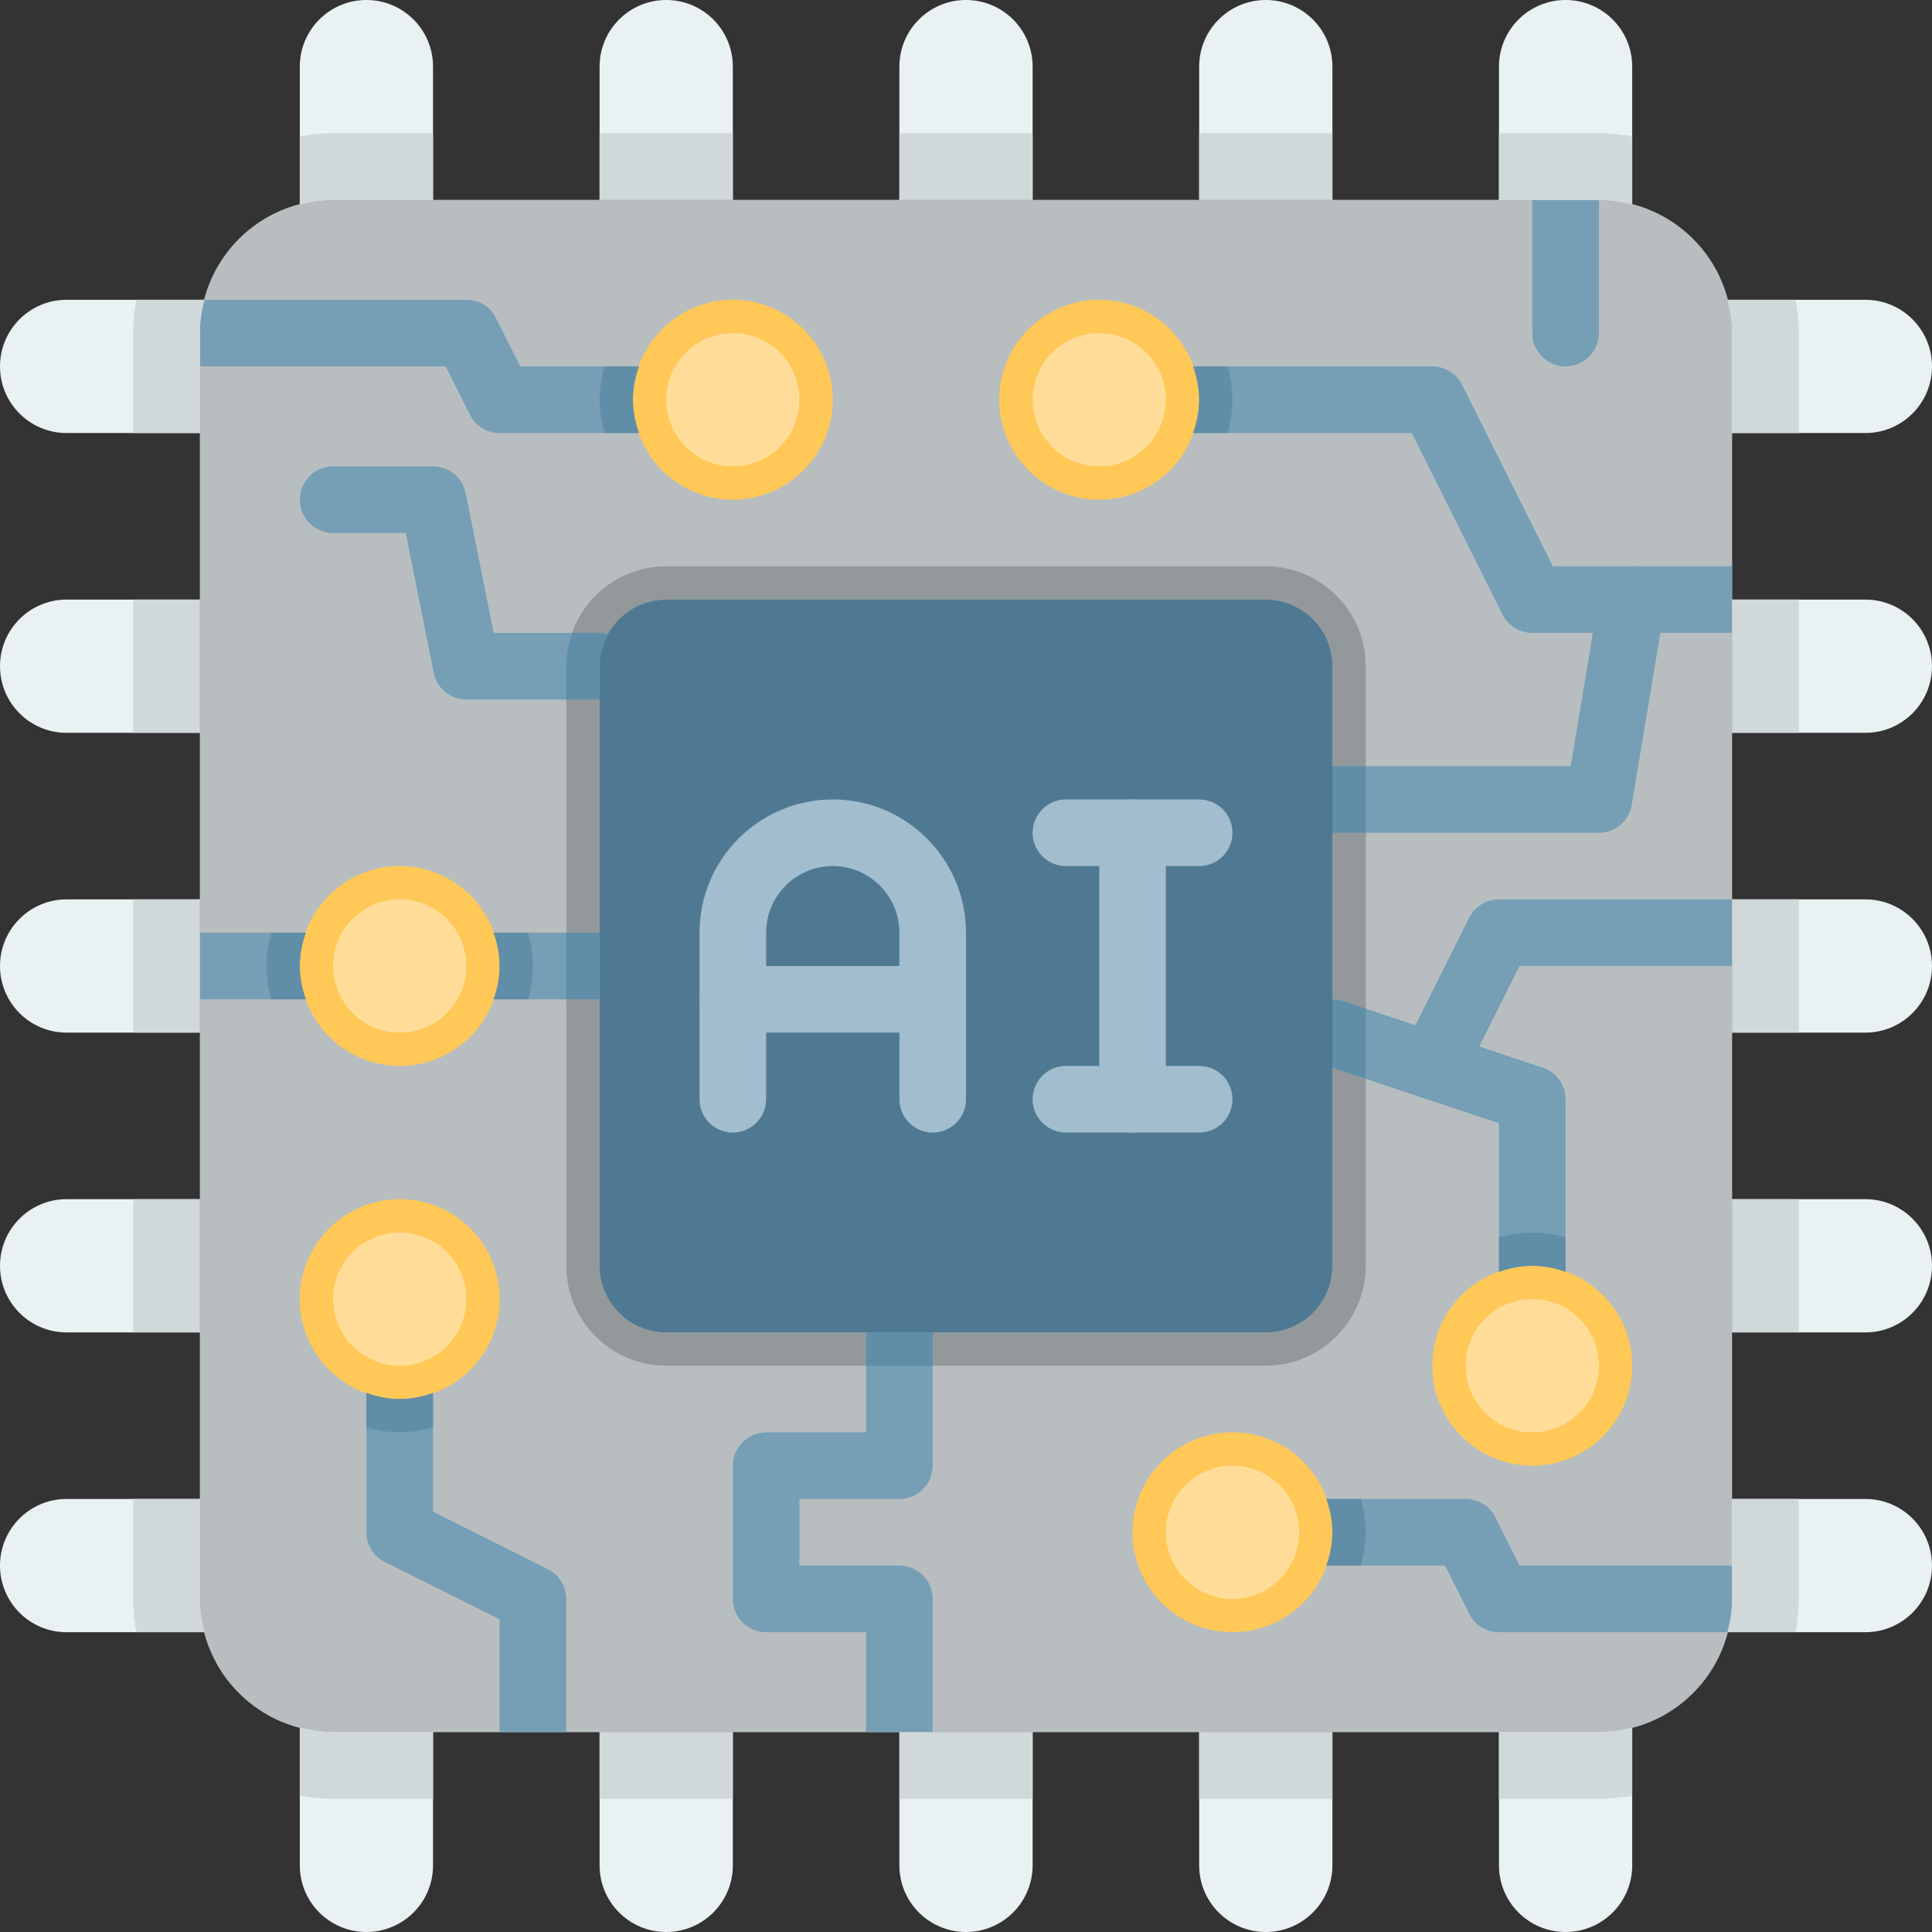 <?xml version="1.0" encoding="UTF-8"?><svg xmlns="http://www.w3.org/2000/svg" xmlns:xlink="http://www.w3.org/1999/xlink" height="58.0" preserveAspectRatio="xMidYMid meet" version="1.0" viewBox="3.0 3.0 58.0 58.0" width="58.0" zoomAndPan="magnify"><rect x="3.0" y="3.0" width="58.0" height="58.0" fill="#333333" stroke="none"/><g><g><g><g fill="#E9F1F2" id="change1_2"><path d="M12,10h4V5c0-1.105-0.895-2-2-2h0c-1.105,0-2,0.895-2,2V10z"/><path d="M48,10h4V5c0-1.105-0.895-2-2-2h0c-1.105,0-2,0.895-2,2V10z"/><path d="M30,9h4V5c0-1.105-0.895-2-2-2h0c-1.105,0-2,0.895-2,2V9z"/><path d="M39,9h4V5c0-1.105-0.895-2-2-2h0c-1.105,0-2,0.895-2,2V9z"/><path d="M21,9h4V5c0-1.105-0.895-2-2-2h0c-1.105,0-2,0.895-2,2V9z"/></g><g fill="#E9F1F2" id="change1_3"><path d="M12,54h4v5c0,1.105-0.895,2-2,2h0c-1.105,0-2-0.895-2-2V54z"/><path d="M48,54h4v5c0,1.105-0.895,2-2,2h0c-1.105,0-2-0.895-2-2V54z"/><path d="M30,55h4v4c0,1.105-0.895,2-2,2h0c-1.105,0-2-0.895-2-2V55z"/><path d="M39,55h4v4c0,1.105-0.895,2-2,2h0c-1.105,0-2-0.895-2-2V55z"/><path d="M21,55h4v4c0,1.105-0.895,2-2,2h0c-1.105,0-2-0.895-2-2V55z"/></g><g fill="#E9F1F2" id="change1_4"><path d="M10,52v-4H5c-1.105,0-2,0.895-2,2v0c0,1.105,0.895,2,2,2H10z"/><path d="M10,16v-4H5c-1.105,0-2,0.895-2,2v0c0,1.105,0.895,2,2,2H10z"/><path d="M9,34v-4H5c-1.105,0-2,0.895-2,2v0c0,1.105,0.895,2,2,2H9z"/><path d="M9,25v-4H5c-1.105,0-2,0.895-2,2v0c0,1.105,0.895,2,2,2H9z"/><path d="M9,43v-4H5c-1.105,0-2,0.895-2,2v0c0,1.105,0.895,2,2,2H9z"/></g><g fill="#E9F1F2" id="change1_1"><path d="M54,52v-4h5c1.105,0,2,0.895,2,2v0c0,1.105-0.895,2-2,2H54z"/><path d="M54,16v-4h5c1.105,0,2,0.895,2,2v0c0,1.105-0.895,2-2,2H54z"/><path d="M55,34v-4h4c1.105,0,2,0.895,2,2v0c0,1.105-0.895,2-2,2H55z"/><path d="M55,25v-4h4c1.105,0,2,0.895,2,2v0c0,1.105-0.895,2-2,2H55z"/><path d="M55,43v-4h4c1.105,0,2,0.895,2,2v0c0,1.105-0.895,2-2,2H55z"/></g><g id="change2_1"><path d="M51,9H13c-2.209,0-4,1.791-4,4v38c0,2.209,1.791,4,4,4h38c2.209,0,4-1.791,4-4V13 C55,10.791,53.209,9,51,9z" fill="#B8BEBF"/></g></g><g><g id="change3_1"><path d="M41,20H23c-1.654,0-3,1.346-3,3v18c0,1.654,1.346,3,3,3h18c1.654,0,3-1.346,3-3V23 C44,21.346,42.654,20,41,20z M43,41c0,1.105-0.895,2-2,2H23c-1.105,0-2-0.895-2-2V23c0-1.105,0.895-2,2-2h18c1.105,0,2,0.895,2,2 V41z" fill="#93999A"/></g><g id="change4_13"><path d="M14.39,33.9C13.58,33.64,13,32.89,13,32c0-0.74,0.41-1.39,1.01-1.74C14.02,31.5,14.15,32.72,14.39,33.9z" fill="#FFC857"/></g><g id="change4_14"><path d="M41.73,50c-0.35,0.6-0.99,1-1.73,1s-1.38-0.4-1.73-1H41.73z" fill="#FFC857"/></g><g id="change5_1"><path d="M49,43c-0.553,0-1-0.448-1-1v-5.279l-5.316-1.772c-0.523-0.175-0.807-0.741-0.632-1.265 c0.174-0.523,0.737-0.809,1.265-0.632l6,2C49.725,35.188,50,35.569,50,36v6C50,42.552,49.553,43,49,43z" fill="#769FB6"/></g><g id="change5_2"><path d="M18,55v-3.382l-3.447-1.724C14.214,49.725,14,49.379,14,49v-5c0-0.552,0.448-1,1-1s1,0.448,1,1v4.382 l3.447,1.724C19.786,50.275,20,50.621,20,51v4H18z" fill="#769FB6"/></g><g id="change5_3"><path d="M29,55v-3h-3c-0.552,0-1-0.448-1-1v-4c0-0.552,0.448-1,1-1h3v-3c0-0.552,0.448-1,1-1s1,0.448,1,1v4 c0,0.552-0.448,1-1,1h-3v2h3c0.552,0,1,0.448,1,1v4H29z" fill="#769FB6"/></g><g id="change5_4"><path d="M21,33h-4c-0.552,0-1-0.448-1-1s0.448-1,1-1h4c0.552,0,1,0.448,1,1S21.552,33,21,33z" fill="#769FB6"/></g><g id="change5_5"><path d="M9,31h4c0.552,0,1,0.448,1,1s-0.448,1-1,1H9V31z" fill="#769FB6"/></g><g id="change5_6"><path d="M21,24h-4c-0.477,0-0.887-0.336-0.98-0.804L15.18,19H13c-0.552,0-1-0.448-1-1s0.448-1,1-1h3 c0.477,0,0.887,0.336,0.98,0.804L17.82,22H21c0.552,0,1,0.448,1,1S21.552,24,21,24z" fill="#769FB6"/></g><g id="change5_7"><path d="M55,22h-6c-0.379,0-0.725-0.214-0.895-0.553L45.382,16H38c-0.553,0-1-0.448-1-1s0.447-1,1-1h8 c0.379,0,0.725,0.214,0.895,0.553L49.618,20H55V22z" fill="#769FB6"/></g><g id="change5_8"><path d="M51,28h-8c-0.553,0-1-0.448-1-1s0.447-1,1-1h7.153l0.86-5.165c0.09-0.544,0.606-0.911,1.15-0.822 c0.545,0.091,0.913,0.606,0.822,1.151l-1,6C51.906,27.646,51.489,28,51,28z" fill="#769FB6"/></g><g id="change5_9"><path d="M55,32h-6.382l-1.724,3.447C46.719,35.798,46.366,36,45.999,36c-0.15,0-0.303-0.034-0.446-0.105 c-0.494-0.247-0.694-0.848-0.447-1.342l2-4C47.275,30.214,47.621,30,48,30h7V32z" fill="#769FB6"/></g><g id="change5_10"><path d="M55,50v1c0,0.35-0.04,0.68-0.13,1H48c-0.38,0-0.72-0.21-0.89-0.55L46.38,50H42c-0.55,0-1-0.45-1-1 s0.45-1,1-1h5c0.38,0,0.72,0.21,0.89,0.55L48.62,50H55z" fill="#769FB6"/></g><g id="change5_11"><path d="M24,15c0,0.55-0.45,1-1,1h-5c-0.38,0-0.73-0.21-0.89-0.55L16.38,14H9v-1c0-0.35,0.04-0.68,0.13-1H17 c0.38,0,0.73,0.21,0.89,0.55L18.62,14H23C23.55,14,24,14.45,24,15z" fill="#769FB6"/></g><g id="change5_12"><path d="M51,9v4c0,0.55-0.45,1-1,1s-1-0.45-1-1V9H51z" fill="#769FB6"/></g><g><g id="change4_1"><circle cx="49" cy="44" fill="#FFC857" r="1"/></g><g id="change4_2"><path d="M49,41c-1.654,0-3,1.346-3,3s1.346,3,3,3s3-1.346,3-3S50.654,41,49,41z M49,45c-0.552,0-1-0.449-1-1 s0.448-1,1-1s1,0.449,1,1S49.552,45,49,45z" fill="#FFC857"/></g><g id="change4_3"><circle cx="15" cy="42" fill="#FFC857" r="1"/></g><g id="change4_4"><path d="M15,39c-1.654,0-3,1.346-3,3s1.346,3,3,3s3-1.346,3-3S16.654,39,15,39z M15,43c-0.551,0-1-0.449-1-1 s0.449-1,1-1s1,0.449,1,1S15.551,43,15,43z" fill="#FFC857"/></g><g id="change4_5"><circle cx="36" cy="15" fill="#FFC857" r="1"/></g><g id="change4_6"><path d="M36,18c1.654,0,3-1.346,3-3s-1.346-3-3-3s-3,1.346-3,3S34.346,18,36,18z M36,14c0.552,0,1,0.449,1,1 s-0.448,1-1,1s-1-0.449-1-1S35.448,14,36,14z" fill="#FFC857"/></g><g id="change4_7"><circle cx="15" cy="32" fill="#FFC857" r="1"/></g><g id="change4_8"><path d="M15,29c-1.654,0-3,1.346-3,3s1.346,3,3,3s3-1.346,3-3S16.654,29,15,29z M15,33c-0.551,0-1-0.449-1-1 s0.449-1,1-1s1,0.449,1,1S15.551,33,15,33z" fill="#FFC857"/></g><g id="change4_9"><circle cx="40" cy="49" fill="#FFC857" r="1"/></g><g id="change4_10"><path d="M40,46c-1.654,0-3,1.346-3,3s1.346,3,3,3s3-1.346,3-3S41.654,46,40,46z M40,50c-0.552,0-1-0.449-1-1 s0.448-1,1-1s1,0.449,1,1S40.552,50,40,50z" fill="#FFC857"/></g><g id="change6_1"><path d="M41,21H23c-1.105,0-2,0.895-2,2v18c0,1.105,0.895,2,2,2h18c1.105,0,2-0.895,2-2V23 C43,21.895,42.105,21,41,21z" fill="#4F7992"/></g><g id="change4_11"><circle cx="25" cy="15" fill="#FFC857" r="1"/></g><g id="change4_12"><path d="M25,18c1.654,0,3-1.346,3-3s-1.346-3-3-3s-3,1.346-3,3S23.346,18,25,18z M25,14c0.551,0,1,0.449,1,1 s-0.449,1-1,1s-1-0.449-1-1S24.449,14,25,14z" fill="#FFC857"/></g></g><g id="change7_1"><path d="M31,37c-0.552,0-1-0.448-1-1v-5c0-1.103-0.897-2-2-2s-2,0.897-2,2v5c0,0.552-0.448,1-1,1s-1-0.448-1-1v-5 c0-2.206,1.794-4,4-4s4,1.794,4,4v5C32,36.552,31.552,37,31,37z" fill="#A2BDCD"/></g><g id="change7_2"><path d="M31,34h-6c-0.552,0-1-0.448-1-1s0.448-1,1-1h6c0.552,0,1,0.448,1,1S31.552,34,31,34z" fill="#A2BDCD"/></g><g id="change7_3"><path d="M39,29h-4c-0.553,0-1-0.448-1-1s0.447-1,1-1h4c0.553,0,1,0.448,1,1S39.553,29,39,29z" fill="#A2BDCD"/></g><g id="change7_4"><path d="M39,37h-4c-0.553,0-1-0.448-1-1s0.447-1,1-1h4c0.553,0,1,0.448,1,1S39.553,37,39,37z" fill="#A2BDCD"/></g><g id="change7_5"><path d="M37,37c-0.553,0-1-0.448-1-1v-8c0-0.552,0.447-1,1-1s1,0.448,1,1v8C38,36.552,37.553,37,37,37z" fill="#A2BDCD"/></g><g id="change8_1"><circle cx="36" cy="15" fill="#FD9" r="2"/></g><g id="change8_2"><circle cx="15" cy="32" fill="#FD9" r="2"/></g><g id="change8_3"><circle cx="15" cy="42" fill="#FD9" r="2"/></g><g id="change8_4"><circle cx="40" cy="49" fill="#FD9" r="2"/></g><g id="change8_5"><circle cx="49" cy="44" fill="#FD9" r="2"/></g><g id="change8_6"><circle cx="25" cy="15" fill="#FD9" r="2"/></g></g></g><g><path d="M34 34H39V39H34z" fill="none"/><path d="M34 25H39V30H34z" fill="none"/><path d="M16 16H21V21H16z" fill="none"/><path d="M25 25H30V30H25z" fill="none"/><path d="M16 25H21V30H16z" fill="none"/><path d="M43 16H48V21H43z" fill="none"/><path d="M25 34H30V39H25z" fill="none"/><path d="M34 16H39V21H34z" fill="none"/><path d="M25 16H30V21H25z" fill="none"/><path d="M16 34H21V39H16z" fill="none"/><path d="M43 43H48V48H43z" fill="none"/><path d="M43 25H48V30H43z" fill="none"/><path d="M43 34H48V39H43z" fill="none"/><path d="M34 43H39V48H34z" fill="none"/><path d="M16 43H21V48H16z" fill="none"/><path d="M25 43H30V48H25z" fill="none"/><g fill="#D0D8DA" id="change9_1"><path d="M7 30H9V34H7z"/><path d="M7 39H9V43H7z"/><path d="M16,57v-2h-3c-0.347,0-0.679-0.058-1-0.141v2.051c0.326,0.055,0.659,0.09,1,0.09H16z"/><path d="M7 21H9V25H7z"/><path d="M9,51v-3H7v3c0,0.341,0.035,0.674,0.09,1h2.051C9.058,51.679,9,51.347,9,51z"/><path d="M55,48v3c0,0.347-0.058,0.679-0.141,1H55h1.91c0.055-0.326,0.09-0.659,0.09-1v-3H55z"/><path d="M21 55H25V57H21z"/><path d="M9,16v-3c0-0.347,0.058-0.679,0.141-1H7.09C7.035,12.326,7,12.659,7,13v3H9z"/><path d="M12,7.09v2.051C12.321,9.058,12.653,9,13,9h3V7h-3C12.659,7,12.326,7.035,12,7.09z"/><path d="M21 7H25V9H21z"/><path d="M43 57L43 56.5 43 55 39 55 39 56.5 39 57z"/><path d="M30 7H34V9H30z"/><path d="M30 55H34V57H30z"/><path d="M48,7v2h3c0.347,0,0.679,0.058,1,0.141V7.09C51.674,7.035,51.341,7,51,7H48z"/><path d="M52,56.91V56v-1.141C51.679,54.942,51.347,55,51,55h-3v1v1h3C51.341,57,51.674,56.965,52,56.91z"/><path d="M39 7H43V9H39z"/><path d="M55,13v3h1.533H57v-3c0-0.341-0.035-0.674-0.09-1h-0.377h-1.674C54.942,12.321,55,12.653,55,13z"/><path d="M55 21H57V25H55z"/><path d="M55 30H57V34H55z"/><path d="M55 39H57V43H55z"/></g></g><g id="change10_1"><path d="M16,45.858v-1.042C15.686,44.928,15.352,45,15,45s-0.686-0.072-1-0.184v1.042 C14.322,45.942,14.653,46,15,46S15.678,45.942,16,45.858z" fill="#608EA9"/></g><g id="change10_2"><path d="M43,49c0,0.352-0.072,0.686-0.184,1h1.042C43.942,49.678,44,49.347,44,49s-0.058-0.678-0.142-1h-1.042 C42.928,48.314,43,48.648,43,49z" fill="#608EA9"/></g><g id="change10_3"><path d="M48,40.142v1.042C48.314,41.072,48.648,41,49,41s0.686,0.072,1,0.184v-1.042C49.678,40.058,49.347,40,49,40 S48.322,40.058,48,40.142z" fill="#608EA9"/></g><g id="change10_4"><path d="M39,15c0,0.352-0.072,0.686-0.184,1h1.042C39.942,15.678,40,15.347,40,15s-0.058-0.678-0.142-1h-1.042 C38.928,14.314,39,14.648,39,15z" fill="#608EA9"/></g><g id="change10_5"><path d="M22,15c0-0.352,0.072-0.686,0.184-1h-1.042C21.058,14.322,21,14.653,21,15s0.058,0.678,0.142,1h1.042 C22.072,15.686,22,15.352,22,15z" fill="#608EA9"/></g><g id="change10_6"><path d="M12,32c0-0.352,0.072-0.686,0.184-1h-1.042C11.058,31.322,11,31.653,11,32s0.058,0.678,0.142,1h1.042 C12.072,32.686,12,32.352,12,32z" fill="#608EA9"/></g><g id="change10_7"><path d="M18,32c0,0.352-0.072,0.686-0.184,1h1.042C18.942,32.678,19,32.347,19,32s-0.058-0.678-0.142-1h-1.042 C17.928,31.314,18,31.648,18,32z" fill="#608EA9"/></g><g id="change10_8"><path d="M43,33.012v2.042l1,0.333v-2.108l-0.684-0.228C43.211,33.016,43.105,33.012,43,33.012z" fill="#608EA9"/></g><g id="change10_9"><path d="M29 43H31V44H29z" fill="#608EA9"/></g><g id="change10_10"><path d="M20 31H21V33H20z" fill="#608EA9"/></g><g id="change10_11"><path d="M21,24v-1c0-0.346,0.096-0.666,0.25-0.95C21.168,22.029,21.089,22,21,22h-0.816 C20.072,22.314,20,22.648,20,23v1H21z" fill="#608EA9"/></g><g id="change10_12"><path d="M43 26H44V28H43z" fill="#608EA9"/></g></g></svg>
